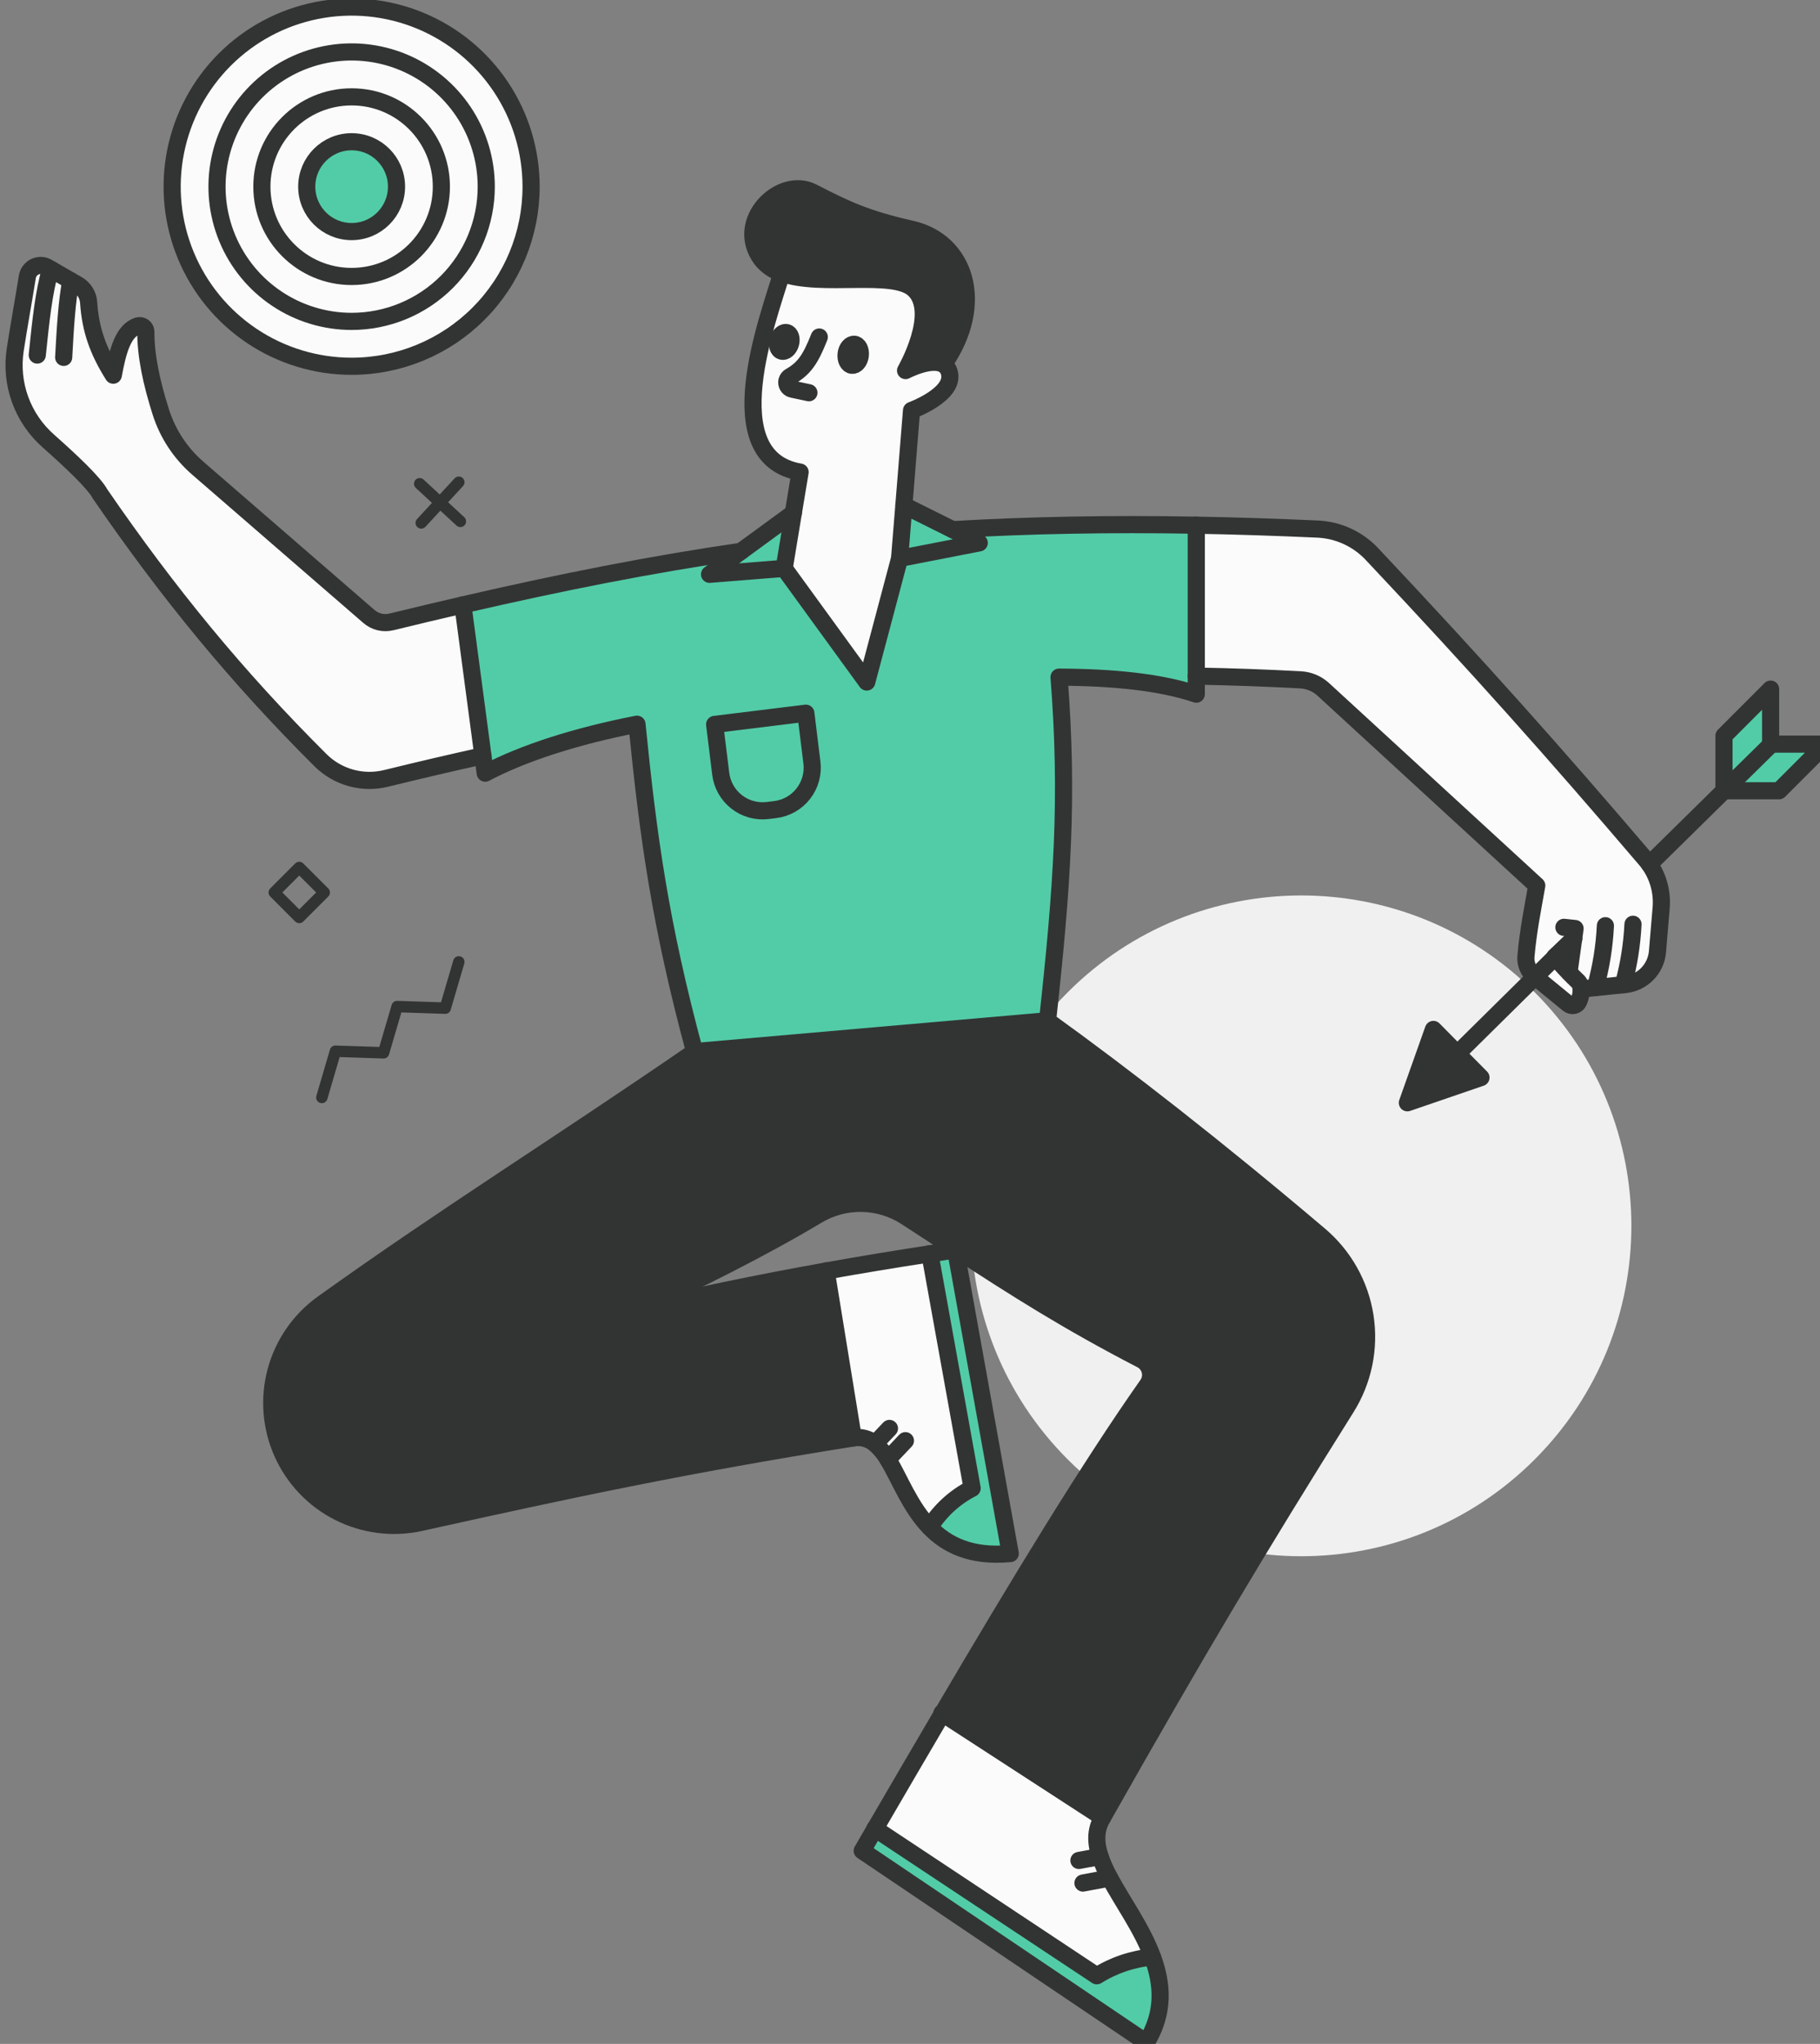 <svg width="277" height="311" viewBox="0 0 277 311" fill="none" xmlns="http://www.w3.org/2000/svg">
<rect x="0" y="0" width="277" height="311" fill="#808080" stroke="none"/>
<g clip-path="url(#clip0_945_13357)">
<path d="M233.574 222.074C253.198 202.441 253.198 170.611 233.574 150.978C213.951 131.346 182.136 131.346 162.512 150.978C142.889 170.611 142.889 202.441 162.512 222.074C182.136 241.706 213.951 241.706 233.574 222.074Z" fill="#F0F0F0"/>
<path d="M48.985 166.99L51.05 159.954L58.377 160.195L60.442 153.159L67.765 153.4L69.829 146.363" stroke="#323433" stroke-width="1.74" stroke-linecap="round" stroke-linejoin="round"/>
<path d="M63.877 73.61L70.07 79.334" stroke="#323433" stroke-width="1.74" stroke-linecap="round" stroke-linejoin="round"/>
<path d="M64.113 79.57L69.829 73.374" stroke="#323433" stroke-width="1.74" stroke-linecap="round" stroke-linejoin="round"/>
<path d="M45.544 131.996L41.742 135.799L45.544 139.603L49.346 135.799L45.544 131.996Z" stroke="#323433" stroke-width="1.74" stroke-linecap="round" stroke-linejoin="round"/>
<path d="M277.855 113.227L270.758 120.327H262.388L269.608 113.227H277.855Z" fill="#52CCA7"/>
<path d="M269.608 113.227L262.388 120.327V111.954L269.485 104.853V113.227H269.608Z" fill="#52CCA7"/>
<path d="M247.079 149.835L242.822 150.272L240.655 150.489C240.637 150.018 240.438 149.572 240.1 149.245C239.687 148.866 239.235 148.409 238.797 147.952L239.505 142.872V142.838L238.974 143.359L236.62 145.567L236.679 145.631L233.647 148.625L233.504 148.507C233.064 148.144 232.719 147.679 232.5 147.152C232.28 146.624 232.193 146.052 232.246 145.483C232.605 141.466 233.278 138.26 233.892 134.73L201.426 104.908C200.484 104.032 199.268 103.51 197.985 103.432C192.602 103.147 187.297 102.957 182.071 102.862V79.899C187.969 80.007 194.098 80.204 200.521 80.489C203.676 80.624 206.653 81.986 208.817 84.285C225.085 101.549 236.831 114.771 250.43 130.702C250.646 130.952 250.848 131.213 251.035 131.484C252.388 133.424 253.019 135.776 252.819 138.132L252.259 144.795C252.152 146.071 251.602 147.27 250.704 148.183C249.806 149.096 248.618 149.667 247.344 149.795L247.079 149.835Z" fill="#FBFBFB"/>
<path d="M240.655 150.489C240.664 151.129 240.537 151.765 240.282 152.352C240.222 152.5 240.129 152.631 240.009 152.736C239.89 152.841 239.747 152.916 239.593 152.955C239.439 152.994 239.277 152.997 239.122 152.962C238.967 152.927 238.822 152.857 238.699 152.756L233.652 148.62L236.684 145.626C236.915 145.891 237.82 146.929 238.798 147.947C239.235 148.404 239.687 148.861 240.1 149.24C240.44 149.569 240.639 150.016 240.655 150.489Z" fill="#FBFBFB"/>
<path d="M239.51 142.833L239.505 142.867L238.979 143.354L239.51 142.833Z" fill="#FBFBFB"/>
<path d="M239.505 142.867L238.797 147.942C237.814 146.924 236.915 145.886 236.684 145.621L238.979 143.349L239.505 142.867Z" fill="#FBFBFB"/>
<path d="M238.979 143.354L236.684 145.626L236.625 145.562L238.979 143.354Z" fill="#FBFBFB"/>
<path d="M221.802 160.328L225.4 163.962L214.199 167.802L218.161 156.64L221.802 160.328Z" fill="#323433"/>
<path d="M96.093 199.571C105.3 197.339 115.182 195.28 125.739 193.395L129.867 218.802C103.607 222.996 87.015 226.576 63.916 231.684C59.725 232.614 55.342 232.066 51.509 230.133C47.676 228.201 44.628 225.002 42.881 221.08C41.135 217.157 40.796 212.751 41.924 208.607C43.051 204.464 45.575 200.837 49.069 198.342C68.487 184.476 83.59 175.197 105.721 159.989L159.434 155.317C171.229 163.819 185.31 174.784 200.831 187.947C204.551 191.101 207.009 195.492 207.755 200.313C208.501 205.134 207.484 210.063 204.891 214.194C191.463 235.593 182.543 250.517 167.819 276.538L143.407 260.69C155.099 240.81 165.71 223.35 174.601 210.718C174.818 210.412 174.966 210.063 175.037 209.694C175.107 209.325 175.097 208.946 175.008 208.581C174.919 208.217 174.753 207.875 174.521 207.581C174.288 207.286 173.996 207.045 173.662 206.873C162.54 201.12 154.573 196.055 145.535 190.155L145.442 190.096C143.019 188.512 140.527 186.875 137.858 185.149C135.851 183.847 133.518 183.136 131.126 183.095C128.734 183.054 126.379 183.686 124.328 184.918C115.786 190.027 106.537 194.595 96.093 199.571Z" fill="#323433"/>
<path d="M182.071 102.877V105.625C176.665 103.786 169.347 103.064 161.184 103.034C162.629 121.375 161.675 134.803 159.434 155.322L105.721 160.008C100.452 140.468 98.649 127.216 96.948 110.174C87.851 111.934 79.614 114.555 73.849 117.618L73.5 114.973L70.448 92.044C85.492 88.568 99.204 85.864 112.778 83.892L107.992 87.388L119.349 86.478L131.916 103.772L136.915 84.964L149.039 82.599L145.009 80.578C156.608 79.879 168.743 79.663 182.086 79.899L182.071 102.877ZM117.978 123.189C118.816 123.086 119.625 122.819 120.359 122.404C121.094 121.988 121.739 121.432 122.258 120.766C122.778 120.101 123.161 119.34 123.386 118.526C123.611 117.713 123.674 116.863 123.571 116.025L122.647 108.521L108.768 110.228L109.692 117.731C109.794 118.569 110.061 119.379 110.476 120.114C110.891 120.849 111.447 121.495 112.112 122.015C112.778 122.535 113.539 122.918 114.352 123.143C115.165 123.368 116.015 123.431 116.853 123.327L117.978 123.189Z" fill="#52CCA7"/>
<path d="M175.393 297.785C176.916 301.866 177.25 306.217 174.459 310.79L131.209 281.617C131.863 280.481 132.521 279.36 133.175 278.234L166.949 300.637C169.5 299.035 172.393 298.058 175.393 297.785Z" fill="#52CCA7"/>
<path d="M167.431 282.493C167.827 283.625 168.32 284.72 168.905 285.767C170.871 289.435 173.82 293.458 175.412 297.785C172.406 298.055 169.506 299.032 166.949 300.636L133.155 278.244C136.65 272.24 140.07 266.374 143.407 260.705L167.819 276.553L167.681 276.799C166.684 278.549 166.757 280.452 167.431 282.493Z" fill="#FBFBFB"/>
<path d="M145.456 190.17L153.772 236.39C147.811 236.951 144.09 235.082 141.485 232.373C143.063 229.86 145.291 227.821 147.934 226.472L141.52 190.769L145.456 190.17Z" fill="#52CCA7"/>
<path d="M149.04 82.604L136.915 84.969L137.569 76.895L144.995 80.593L149.04 82.604Z" fill="#52CCA7"/>
<path d="M135.136 222.032C134.621 221.133 133.956 220.328 133.17 219.652C132.715 219.271 132.181 218.996 131.606 218.847C131.031 218.698 130.431 218.679 129.848 218.792L125.719 193.385C130.811 192.474 136.071 191.602 141.5 190.769L147.958 226.462C145.316 227.811 143.088 229.85 141.51 232.363C138.463 229.216 136.935 224.948 135.136 222.032Z" fill="#FBFBFB"/>
<path d="M145.442 190.101L145.537 190.161H145.457L145.442 190.101Z" fill="#FBFBFB"/>
<path d="M144.489 56.691C145.398 60.02 138.733 62.449 138.733 62.449L137.569 76.895L136.915 84.969L131.917 103.777L119.35 86.478L120.74 78.065L121.773 71.835C108.827 69.613 116.971 48.381 118.971 41.576C125.021 43.773 135.789 41.084 139.038 43.955C142.97 47.442 137.824 56.381 137.824 56.381C137.824 56.381 141.726 54.325 143.614 55.461C143.833 55.599 144.024 55.778 144.174 55.989C144.324 56.2 144.431 56.438 144.489 56.691ZM130.934 54.109C131.042 53.224 130.644 52.452 130.049 52.378C129.454 52.305 128.879 52.964 128.776 53.853C128.673 54.743 129.066 55.511 129.661 55.579C130.255 55.648 130.83 55.009 130.934 54.109ZM120.318 52.295C120.539 51.518 120.318 50.766 119.767 50.613C119.217 50.461 118.637 50.972 118.411 51.754C118.185 52.536 118.435 53.283 118.961 53.435C119.487 53.588 120.097 53.077 120.318 52.295Z" fill="#FBFBFB"/>
<path d="M138.733 34.874C146.931 36.713 150.116 46.183 143.614 55.466C141.726 54.331 137.824 56.386 137.824 56.386C137.824 56.386 142.975 47.447 139.038 43.96C135.789 41.089 125.021 43.778 118.971 41.581C117.744 41.184 116.662 40.431 115.865 39.417C111.624 33.659 118.745 26.692 123.729 29.268C128.712 31.845 131.897 33.34 138.733 34.874Z" fill="#323433"/>
<path d="M130.049 52.378C130.644 52.452 131.032 53.224 130.934 54.109C130.835 54.994 130.26 55.648 129.661 55.584C129.061 55.52 128.678 54.744 128.776 53.858C128.874 52.973 129.449 52.31 130.049 52.378Z" fill="#323433"/>
<path d="M123.561 116.025C123.77 117.716 123.299 119.42 122.252 120.763C121.205 122.106 119.668 122.979 117.978 123.189L116.853 123.327C116.015 123.431 115.165 123.368 114.352 123.143C113.539 122.918 112.778 122.535 112.113 122.015C111.447 121.495 110.891 120.849 110.476 120.114C110.061 119.379 109.794 118.569 109.692 117.731L108.768 110.228L122.647 108.521L123.561 116.025Z" fill="#52CCA7"/>
<path d="M120.741 78.07L119.35 86.483L107.992 87.388L112.779 83.892L120.741 78.07Z" fill="#52CCA7"/>
<path d="M119.768 50.613C120.293 50.766 120.539 51.518 120.318 52.295C120.097 53.072 119.492 53.583 118.961 53.435C118.431 53.288 118.19 52.531 118.411 51.754C118.632 50.977 119.242 50.466 119.768 50.613Z" fill="#323433"/>
<path d="M53.516 1.069C58.92 1.068 64.203 2.67 68.697 5.673C73.19 8.676 76.693 12.944 78.761 17.939C80.83 22.934 81.372 28.43 80.318 33.732C79.264 39.035 76.663 43.906 72.842 47.729C69.021 51.552 64.153 54.156 58.853 55.211C53.553 56.266 48.06 55.725 43.067 53.657C38.075 51.588 33.807 48.084 30.805 43.589C27.803 39.094 26.2 33.809 26.2 28.403C26.2 24.813 26.906 21.259 28.278 17.943C29.651 14.627 31.663 11.613 34.199 9.075C36.736 6.537 39.747 4.523 43.062 3.15C46.376 1.776 49.929 1.069 53.516 1.069ZM74.006 28.403C74.006 24.348 72.804 20.385 70.553 17.014C68.301 13.643 65.101 11.015 61.357 9.464C57.613 7.912 53.494 7.506 49.519 8.297C45.544 9.088 41.894 11.041 39.028 13.908C36.163 16.774 34.211 20.427 33.42 24.404C32.63 28.38 33.036 32.502 34.587 36.248C36.137 39.993 38.764 43.195 42.133 45.447C45.502 47.7 49.464 48.902 53.516 48.902C58.95 48.902 64.162 46.742 68.005 42.898C71.847 39.054 74.006 33.84 74.006 28.403Z" fill="#FBFBFB"/>
<path d="M10.768 42.716L11.82 43.316C12.303 43.595 12.709 43.989 13.004 44.462C13.299 44.936 13.473 45.474 13.511 46.031C13.786 50.23 14.985 53.441 17.261 57.099C17.949 53.416 18.735 50.328 20.991 49.595C21.133 49.551 21.284 49.541 21.43 49.566C21.577 49.592 21.716 49.651 21.835 49.739C21.955 49.828 22.052 49.943 22.119 50.076C22.186 50.209 22.22 50.356 22.22 50.505C22.22 54.08 23.07 58.23 24.495 62.699C25.542 66.007 27.48 68.96 30.098 71.235L56.171 93.79C56.636 94.194 57.191 94.48 57.79 94.624C58.389 94.768 59.013 94.765 59.611 94.616C63.317 93.711 66.929 92.851 70.472 92.035L73.5 114.997C68.674 116.079 63.759 117.226 58.756 118.439C56.997 118.87 55.158 118.842 53.413 118.357C51.669 117.873 50.078 116.948 48.794 115.671C36.01 102.931 25.581 90.215 15.26 75.169C14.331 73.453 10.709 70.046 7.397 67.115C5.451 65.413 3.965 63.247 3.076 60.818C2.188 58.39 1.926 55.776 2.315 53.219C2.88 49.541 3.499 46.208 4.158 42.126C4.208 41.795 4.337 41.482 4.536 41.212C4.734 40.943 4.996 40.726 5.297 40.581C5.598 40.435 5.93 40.366 6.265 40.378C6.599 40.391 6.925 40.484 7.215 40.651L7.672 40.912L10.768 42.716Z" fill="#FBFBFB"/>
<path d="M53.516 7.903C57.569 7.903 61.53 9.106 64.9 11.358C68.269 13.611 70.895 16.812 72.446 20.558C73.997 24.304 74.403 28.425 73.612 32.402C72.822 36.378 70.87 40.031 68.005 42.898C65.139 45.765 61.488 47.717 57.514 48.508C53.539 49.299 49.419 48.893 45.675 47.342C41.931 45.79 38.731 43.163 36.48 39.791C34.228 36.42 33.027 32.457 33.027 28.403C33.027 22.966 35.186 17.752 39.028 13.908C42.871 10.063 48.082 7.903 53.516 7.903ZM67.174 28.403C67.174 25.7 66.374 23.058 64.873 20.811C63.372 18.564 61.239 16.813 58.743 15.778C56.248 14.744 53.501 14.473 50.852 15.001C48.203 15.528 45.769 16.829 43.859 18.74C41.949 20.651 40.648 23.086 40.121 25.737C39.594 28.388 39.864 31.135 40.898 33.632C41.932 36.129 43.682 38.263 45.928 39.764C48.175 41.266 50.815 42.067 53.516 42.067C57.138 42.066 60.612 40.626 63.173 38.064C65.734 35.501 67.173 32.026 67.174 28.403Z" fill="#FBFBFB"/>
<path d="M53.517 14.733C56.219 14.732 58.861 15.533 61.109 17.035C63.356 18.536 65.108 20.671 66.143 23.168C67.178 25.666 67.449 28.415 66.922 31.067C66.396 33.718 65.095 36.155 63.184 38.067C61.274 39.979 58.839 41.281 56.189 41.809C53.538 42.337 50.791 42.067 48.294 41.032C45.797 39.998 43.663 38.246 42.161 35.998C40.66 33.75 39.858 31.107 39.858 28.403C39.858 24.778 41.297 21.302 43.858 18.739C46.42 16.175 49.894 14.735 53.517 14.733ZM60.348 28.403C60.349 27.051 59.949 25.729 59.199 24.604C58.449 23.48 57.382 22.603 56.134 22.085C54.886 21.567 53.512 21.431 52.187 21.694C50.861 21.957 49.644 22.608 48.688 23.563C47.732 24.519 47.081 25.737 46.817 27.063C46.553 28.389 46.688 29.763 47.205 31.012C47.721 32.261 48.597 33.329 49.721 34.08C50.844 34.832 52.165 35.233 53.517 35.233C55.327 35.233 57.064 34.513 58.345 33.232C59.626 31.952 60.347 30.215 60.348 28.403Z" fill="#FBFBFB"/>
<path d="M53.517 35.237C57.289 35.237 60.348 32.177 60.348 28.403C60.348 24.628 57.289 21.568 53.517 21.568C49.744 21.568 46.685 24.628 46.685 28.403C46.685 32.177 49.744 35.237 53.517 35.237Z" fill="#52CCA7"/>
<path d="M238.798 147.947L239.505 142.867L239.51 142.833L239.721 141.284L238.021 141.102" stroke="#323433" stroke-width="2.61" stroke-linecap="round" stroke-linejoin="round"/>
<path d="M5.671 54.026C6.261 48.287 6.654 44.683 7.672 40.951" stroke="#323433" stroke-width="2.61" stroke-linecap="round" stroke-linejoin="round"/>
<path d="M9.692 54.38C9.962 49.384 10.183 45.991 10.768 42.721" stroke="#323433" stroke-width="2.61" stroke-linecap="round" stroke-linejoin="round"/>
<path d="M240.655 150.489L242.822 150.272L247.079 149.835L247.349 149.81C248.623 149.682 249.811 149.111 250.709 148.198C251.607 147.285 252.157 146.086 252.264 144.81L252.824 138.147C253.024 135.791 252.392 133.439 251.04 131.499C250.851 131.233 250.647 130.977 250.431 130.732C236.846 114.811 225.085 101.579 208.817 84.315C206.661 82.016 203.694 80.649 200.546 80.504C194.122 80.219 187.994 80.012 182.096 79.914C168.752 79.678 156.618 79.914 145.019 80.593" stroke="#323433" stroke-width="2.61" stroke-linecap="round" stroke-linejoin="round"/>
<path d="M112.779 83.892C99.204 85.859 85.492 88.568 70.448 92.044C66.904 92.861 63.292 93.721 59.586 94.626C58.989 94.775 58.364 94.778 57.765 94.634C57.166 94.49 56.611 94.204 56.146 93.8L30.098 71.235C27.472 68.96 25.526 66.002 24.475 62.69C23.05 58.22 22.175 54.07 22.2 50.495C22.2 50.346 22.166 50.2 22.099 50.066C22.032 49.933 21.935 49.818 21.816 49.729C21.696 49.641 21.557 49.582 21.41 49.557C21.264 49.532 21.113 49.542 20.971 49.586C18.725 50.318 17.929 53.406 17.241 57.089C14.941 53.431 13.766 50.205 13.491 46.021C13.453 45.468 13.282 44.932 12.991 44.461C12.699 43.99 12.297 43.597 11.82 43.316L10.768 42.716L7.672 40.927L7.215 40.666C6.925 40.499 6.599 40.405 6.264 40.393C5.93 40.381 5.598 40.45 5.297 40.596C4.995 40.741 4.734 40.958 4.536 41.227C4.337 41.496 4.207 41.81 4.158 42.141C3.499 46.222 2.88 49.556 2.315 53.234C1.926 55.785 2.185 58.393 3.068 60.818C3.951 63.243 5.429 65.407 7.367 67.11C10.694 70.06 14.316 73.448 15.231 75.164C25.586 90.23 35.995 102.946 48.788 115.681C50.075 116.958 51.669 117.883 53.416 118.366C55.163 118.849 57.006 118.874 58.766 118.439C63.769 117.21 68.683 116.063 73.51 114.997" stroke="#323433" stroke-width="2.61" stroke-linecap="round" stroke-linejoin="round"/>
<path d="M182.071 102.877C187.314 102.968 192.618 103.159 197.985 103.447C199.268 103.525 200.484 104.046 201.426 104.922L233.892 134.744C233.278 138.275 232.605 141.481 232.246 145.498C232.193 146.068 232.281 146.642 232.501 147.17C232.721 147.698 233.067 148.164 233.509 148.527L233.652 148.645L238.699 152.78C238.822 152.881 238.967 152.952 239.122 152.987C239.277 153.021 239.438 153.019 239.592 152.98C239.747 152.94 239.889 152.865 240.009 152.761C240.129 152.656 240.222 152.524 240.282 152.377C240.537 151.789 240.664 151.154 240.655 150.513C240.637 150.043 240.438 149.597 240.1 149.269C239.687 148.891 239.235 148.433 238.797 147.976C237.814 146.958 236.915 145.921 236.684 145.655L236.625 145.591L238.979 143.384L239.505 142.892" stroke="#323433" stroke-width="2.61" stroke-linecap="round" stroke-linejoin="round"/>
<path d="M248.538 140.635C248.386 143.746 247.892 146.832 247.064 149.835" stroke="#323433" stroke-width="2.61" stroke-linecap="round" stroke-linejoin="round"/>
<path d="M244.337 140.856C244.183 144.042 243.672 147.201 242.813 150.272" stroke="#323433" stroke-width="2.61" stroke-linecap="round" stroke-linejoin="round"/>
<path d="M221.802 160.328L233.652 148.62L236.684 145.626L238.979 143.354L239.51 142.833" stroke="#323433" stroke-width="2.61" stroke-linecap="round" stroke-linejoin="round"/>
<path d="M251.035 131.499L262.388 120.327L269.608 113.227" stroke="#323433" stroke-width="2.61" stroke-linecap="round" stroke-linejoin="round"/>
<path d="M218.161 156.64L214.199 167.802L225.4 163.962L221.802 160.328L218.161 156.64Z" stroke="#323433" stroke-width="2.61" stroke-linecap="round" stroke-linejoin="round"/>
<path d="M269.608 113.227H277.855L270.758 120.327H262.388V111.954L269.485 104.853V113.227H269.608Z" stroke="#323433" stroke-width="2.61" stroke-linecap="round" stroke-linejoin="round"/>
<path d="M73.126 205.904C80.289 203.649 87.944 201.538 96.093 199.571C105.3 197.339 115.182 195.28 125.739 193.395C130.83 192.484 136.091 191.612 141.52 190.779L145.452 190.179H145.531" stroke="#323433" stroke-width="2.61" stroke-linecap="round" stroke-linejoin="round"/>
<path d="M145.442 190.101V190.17L153.757 236.39C147.796 236.951 144.075 235.082 141.471 232.373C138.448 229.236 136.92 224.968 135.121 222.047C134.606 221.147 133.941 220.342 133.155 219.667C132.7 219.286 132.165 219.011 131.591 218.862C131.016 218.713 130.415 218.694 129.833 218.807" stroke="#323433" stroke-width="2.61" stroke-linecap="round" stroke-linejoin="round"/>
<path d="M141.52 190.765L147.958 226.462C145.316 227.811 143.088 229.85 141.51 232.363" stroke="#323433" stroke-width="2.61" stroke-linecap="round" stroke-linejoin="round"/>
<path d="M135.372 217.351L133.189 219.652" stroke="#323433" stroke-width="2.61" stroke-linecap="round" stroke-linejoin="round"/>
<path d="M137.804 219.215L135.136 222.032" stroke="#323433" stroke-width="2.61" stroke-linecap="round" stroke-linejoin="round"/>
<path d="M105.721 160.008L159.434 155.322" stroke="#323433" stroke-width="2.61" stroke-linecap="round" stroke-linejoin="round"/>
<path d="M70.448 92.044L73.5 114.997L73.849 117.643C79.609 114.579 87.846 111.959 96.948 110.198C98.649 127.241 100.452 140.492 105.721 160.033C83.605 175.222 68.487 184.5 49.069 198.386C45.604 200.892 43.107 204.514 41.997 208.645C40.887 212.776 41.232 217.163 42.974 221.069C44.716 224.975 47.748 228.162 51.562 230.095C55.375 232.029 59.738 232.59 63.916 231.684C87.016 226.576 103.608 222.996 129.867 218.792L125.739 193.385" stroke="#323433" stroke-width="2.61" stroke-linecap="round" stroke-linejoin="round"/>
<path d="M182.072 79.914V105.625C176.665 103.786 169.347 103.064 161.184 103.034C162.629 121.375 161.675 134.803 159.434 155.322C171.23 163.824 185.31 174.789 200.831 187.952C204.551 191.106 207.01 195.497 207.755 200.318C208.501 205.139 207.484 210.068 204.891 214.199C191.464 235.598 182.543 250.522 167.819 276.543L167.681 276.789C166.698 278.549 166.757 280.452 167.431 282.492C167.827 283.625 168.32 284.72 168.905 285.767C170.871 289.435 173.82 293.458 175.412 297.785C176.936 301.866 177.27 306.217 174.478 310.79L131.229 281.617C131.882 280.481 132.541 279.36 133.194 278.234C136.689 272.231 140.109 266.364 143.447 260.695C155.139 240.815 165.75 223.355 174.64 210.723C174.857 210.417 175.006 210.067 175.076 209.699C175.146 209.33 175.137 208.951 175.048 208.586C174.959 208.222 174.792 207.88 174.56 207.586C174.328 207.291 174.035 207.049 173.702 206.878C162.58 201.125 154.613 196.06 145.575 190.16L145.481 190.101C143.058 188.517 140.567 186.88 137.898 185.154C135.89 183.852 133.558 183.14 131.166 183.1C128.774 183.059 126.418 183.69 124.368 184.923C115.826 190.027 106.576 194.595 96.132 199.561" stroke="#323433" stroke-width="2.61" stroke-linecap="round" stroke-linejoin="round"/>
<path d="M74.006 28.403C74.006 24.348 72.804 20.385 70.553 17.014C68.302 13.643 65.101 11.015 61.358 9.464C57.614 7.912 53.494 7.506 49.519 8.297C45.544 9.088 41.894 11.041 39.028 13.908C36.163 16.774 34.211 20.427 33.421 24.404C32.63 28.38 33.036 32.502 34.587 36.248C36.137 39.993 38.764 43.195 42.133 45.447C45.502 47.7 49.464 48.902 53.516 48.902C58.951 48.902 64.162 46.742 68.005 42.898C71.847 39.053 74.006 33.84 74.006 28.403Z" stroke="#323433" stroke-width="2.61" stroke-linecap="round" stroke-linejoin="round"/>
<path d="M80.832 28.403C80.832 22.997 79.231 17.714 76.229 13.22C73.227 8.725 68.961 5.222 63.97 3.154C58.978 1.085 53.486 0.544 48.187 1.599C42.888 2.653 38.021 5.256 34.201 9.078C30.381 12.9 27.779 17.77 26.725 23.071C25.671 28.372 26.212 33.867 28.279 38.861C30.347 43.855 33.848 48.123 38.34 51.126C42.832 54.129 48.114 55.732 53.516 55.732C60.761 55.732 67.709 52.852 72.832 47.727C77.955 42.602 80.832 35.651 80.832 28.403V28.403Z" stroke="#323433" stroke-width="2.61" stroke-linecap="round" stroke-linejoin="round"/>
<path d="M53.517 42.067C61.06 42.067 67.175 35.949 67.175 28.403C67.175 20.856 61.06 14.738 53.517 14.738C45.973 14.738 39.858 20.856 39.858 28.403C39.858 35.949 45.973 42.067 53.517 42.067Z" stroke="#323433" stroke-width="2.61" stroke-linecap="round" stroke-linejoin="round"/>
<path d="M53.517 35.237C57.289 35.237 60.348 32.177 60.348 28.403C60.348 24.628 57.289 21.568 53.517 21.568C49.744 21.568 46.685 24.628 46.685 28.403C46.685 32.177 49.744 35.237 53.517 35.237Z" stroke="#323433" stroke-width="2.61" stroke-linecap="round" stroke-linejoin="round"/>
<path d="M175.393 297.785C172.386 298.055 169.487 299.033 166.929 300.637L133.155 278.244" stroke="#323433" stroke-width="2.61" stroke-linecap="round" stroke-linejoin="round"/>
<path d="M167.824 276.543L143.407 260.695L143.358 260.666" stroke="#323433" stroke-width="2.61" stroke-linecap="round" stroke-linejoin="round"/>
<path d="M164.826 286.525L168.885 285.767" stroke="#323433" stroke-width="2.61" stroke-linecap="round" stroke-linejoin="round"/>
<path d="M164.211 283.088L167.431 282.493" stroke="#323433" stroke-width="2.61" stroke-linecap="round" stroke-linejoin="round"/>
<path d="M119.35 86.478L120.74 78.065L121.773 71.835C108.827 69.613 116.971 48.381 118.971 41.576" stroke="#323433" stroke-width="2.61" stroke-linecap="round" stroke-linejoin="round"/>
<path d="M136.915 84.969L137.568 76.895L138.733 62.449C138.733 62.449 145.398 60.02 144.488 56.691C144.371 56.183 144.056 55.742 143.614 55.466C141.726 54.331 137.824 56.386 137.824 56.386C137.824 56.386 142.975 47.447 139.038 43.96C135.789 41.089 125.021 43.778 118.971 41.581C117.744 41.184 116.662 40.431 115.865 39.417C111.624 33.659 118.745 26.692 123.729 29.268C128.712 31.845 131.887 33.34 138.723 34.874C146.921 36.713 150.106 46.183 143.604 55.466" stroke="#323433" stroke-width="2.61" stroke-linecap="round" stroke-linejoin="round"/>
<path d="M124.692 51.282C123.36 54.68 122.362 56.11 120.269 57.286C120.028 57.425 119.852 57.652 119.777 57.92C119.754 58.01 119.742 58.102 119.743 58.195C119.743 58.434 119.825 58.666 119.975 58.852C120.125 59.038 120.335 59.167 120.568 59.218L123.114 59.759" stroke="#323433" stroke-width="2.61" stroke-linecap="round" stroke-linejoin="round"/>
<path d="M130.934 54.109C130.83 54.989 130.26 55.648 129.661 55.584C129.061 55.52 128.678 54.743 128.776 53.858C128.874 52.973 129.449 52.319 130.049 52.383C130.649 52.447 131.042 53.224 130.934 54.109Z" stroke="#323433" stroke-width="2.61" stroke-linecap="round" stroke-linejoin="round"/>
<path d="M120.318 52.295C120.097 53.077 119.492 53.583 118.961 53.435C118.431 53.288 118.19 52.531 118.411 51.754C118.632 50.977 119.242 50.466 119.768 50.613C120.293 50.761 120.539 51.518 120.318 52.295Z" stroke="#323433" stroke-width="2.61" stroke-linecap="round" stroke-linejoin="round"/>
<path d="M120.741 78.07L112.779 83.892L107.992 87.388L119.35 86.483L131.917 103.777L136.915 84.969L149.04 82.604L144.995 80.593L137.569 76.895" stroke="#323433" stroke-width="2.61" stroke-linecap="round" stroke-linejoin="round"/>
<path d="M117.978 123.189L116.853 123.327C116.015 123.431 115.165 123.368 114.352 123.143C113.539 122.918 112.778 122.535 112.113 122.015C111.447 121.495 110.891 120.849 110.476 120.114C110.061 119.379 109.794 118.569 109.692 117.731L108.768 110.228L122.647 108.521L123.571 116.025C123.674 116.863 123.612 117.713 123.386 118.526C123.161 119.34 122.778 120.101 122.258 120.766C121.739 121.432 121.094 121.988 120.359 122.404C119.625 122.819 118.816 123.086 117.978 123.189V123.189Z" stroke="#323433" stroke-width="2.61" stroke-linecap="round" stroke-linejoin="round"/>
</g>
<defs>
<clipPath id="clip0_945_13357">
<rect width="277" height="311" fill="white"/>
</clipPath>
</defs>
</svg>
